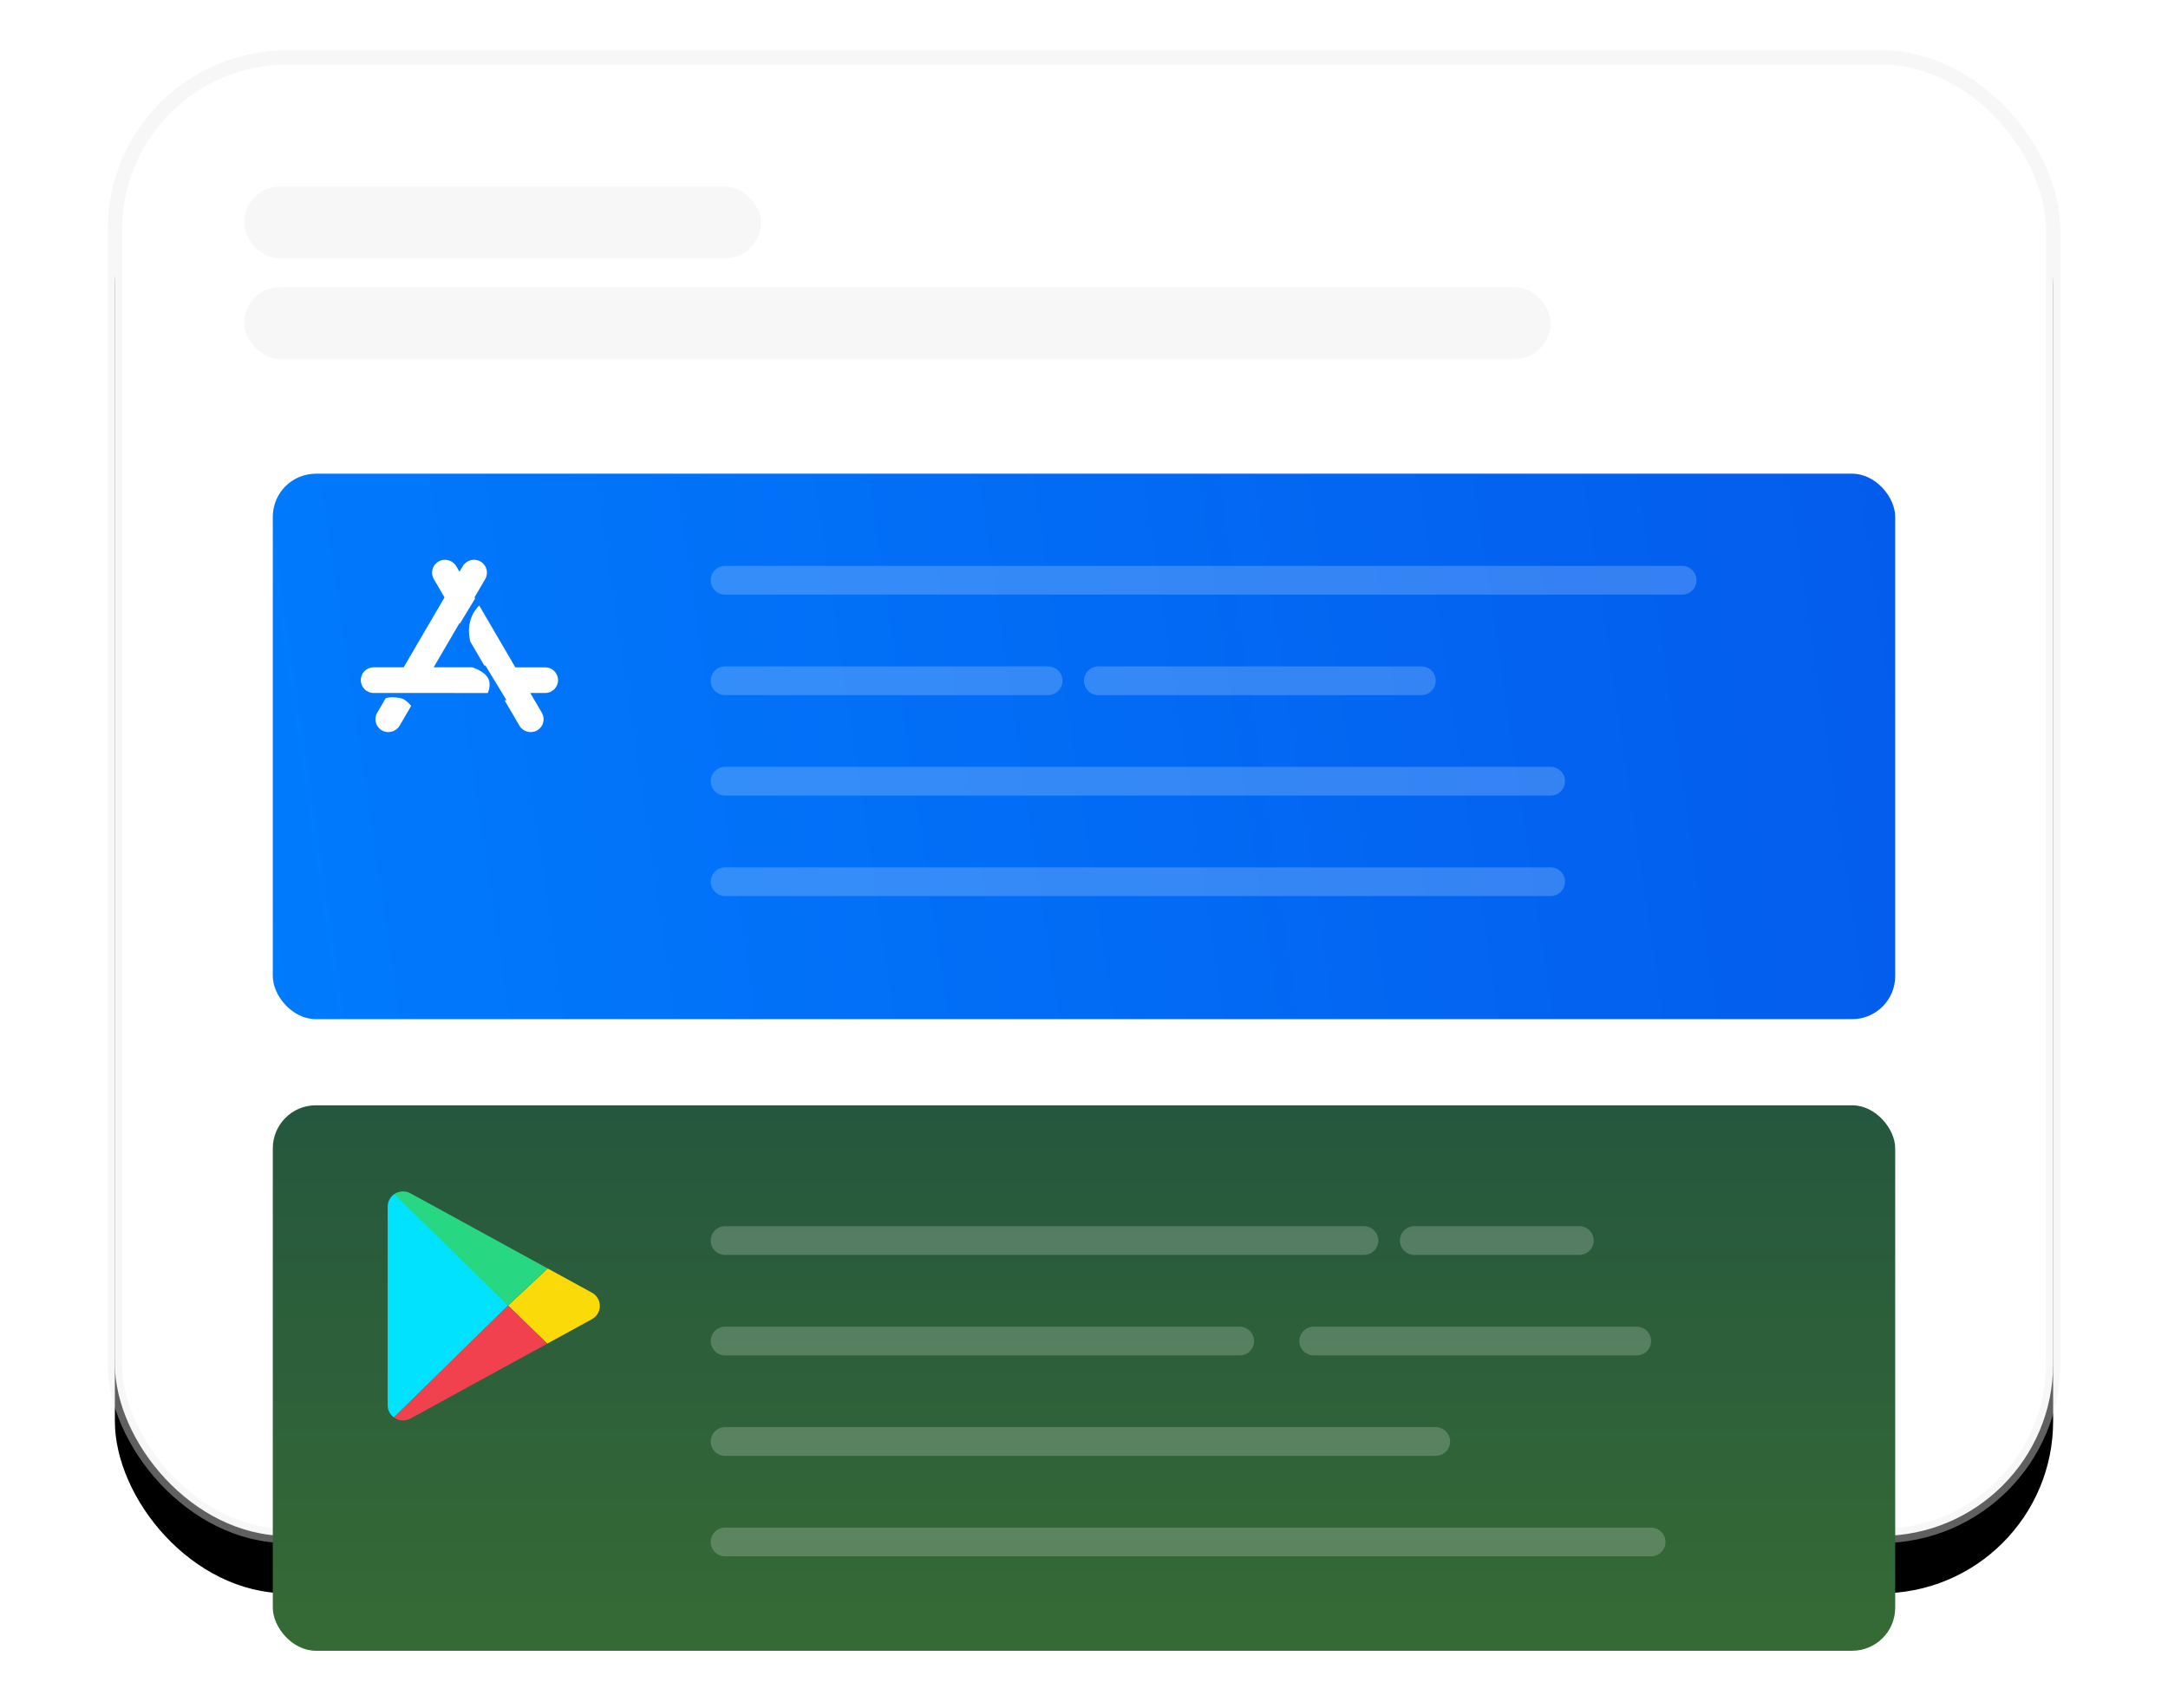 <svg height="119" viewBox="0 0 151 119" width="151" xmlns="http://www.w3.org/2000/svg" xmlns:xlink="http://www.w3.org/1999/xlink"><defs><rect id="a" height="103" rx="12" width="135"/><filter id="b" height="125.2%" width="119.3%" x="-9.6%" y="-8.7%"><feMorphology in="SourceAlpha" operator="dilate" radius="1.5" result="shadowSpreadOuter1"/><feOffset dx="0" dy="4" in="shadowSpreadOuter1" result="shadowOffsetOuter1"/><feGaussianBlur in="shadowOffsetOuter1" result="shadowBlurOuter1" stdDeviation="2.5"/><feComposite in="shadowBlurOuter1" in2="SourceAlpha" operator="out" result="shadowBlurOuter1"/><feColorMatrix in="shadowBlurOuter1" type="matrix" values="0 0 0 0 0   0 0 0 0 0   0 0 0 0 0  0 0 0 0.03 0"/></filter><linearGradient id="c" x1="104.992%" x2="-13.038%" y1="47.015%" y2="52.901%"><stop offset="0" stop-color="#045bec"/><stop offset="1" stop-color="#007eff"/></linearGradient><linearGradient id="d" x1="56.631%" x2="56.631%" y1="0%" y2="98.624%"><stop offset="0" stop-color="#25573e"/><stop offset="1" stop-color="#366a35"/></linearGradient></defs><g fill="none" fill-rule="evenodd" transform="translate(8 4)"><use fill="#000" filter="url(#b)" xlink:href="#a"/><use fill="#fff" fill-rule="evenodd" stroke="#eaeaea" stroke-opacity=".41" xlink:href="#a"/><rect fill="#f7f7f7" fill-rule="nonzero" height="5" rx="2.5" width="36" x="9" y="9"/><rect fill="#f7f7f7" fill-rule="nonzero" height="5" rx="2.5" width="91" x="9" y="16"/><rect fill="url(#c)" fill-rule="nonzero" height="38" rx="3" width="113" x="11" y="29"/><g stroke="#fff" stroke-linecap="round" stroke-width="2"><path d="m42.5 43.423h22.5" opacity=".2"/><path d="m42.5 50.423h57.5" opacity=".2"/><path d="m42.5 57.423h57.5" opacity=".2"/><path d="m68.5 43.423h22.5" opacity=".2"/></g><rect fill="url(#d)" fill-rule="nonzero" height="38" rx="3" width="113" x="11" y="73"/><path d="m19.868 44.629c.288.054.55.274.771.545l-.804 1.377c-.252.431-.803.579-1.237.331-.428-.244-.577-.789-.332-1.218.001-.002.003-.005.004-.007l.588-1.01c.26-.09.596-.096 1.01-.019zm5.508-6.449 2.516 4.31 2.082 0c.456 0 .831.341.887.781l.007.112c0 .493-.4.894-.894.894l-1.039-0.0.806 1.38c.001.001.001.002.002.004.247.432.098.977-.33 1.221-.433.247-.985.1-1.237-.331l-1.034-1.77.135.001-1.466-2.422-.077.009-.983-1.684c-.214-.966-.031-1.774.549-2.423zm.09-3.062c.428.244.577.789.332 1.218-.001.002-.003.005-.004.007l-.746 1.275.045.077-1.064 1.752-.024-.041-1.801 3.084h2.693l.129.047c.703.274 1.06.64 1.073 1.097.007.241-.036.456-.128.644l-7.946-.001c-.493 0-.894-.4-.894-.894s.4-.894.894-.894l2.092-0 2.843-4.871-.744-1.276c-.001-.001-.001-.002-.002-.004-.247-.432-.098-.977.33-1.221.433-.247.985-.1 1.237.331l.223.382.224-.382c.252-.431.803-.579 1.237-.331z" fill="#fff" fill-rule="nonzero"/><g fill-rule="nonzero" transform="translate(19 79)"><path d="m8.384 7.953-7.948 7.796c-.12-.087-.224-.201-.301-.338-.088-.157-.134-.333-.134-.513v-13.843c0-.367.19-.691.478-.88.17-.111 7.97 7.714 7.905 7.777z" fill="#01e2ff"/><path d="m8.384 7.953 2.763-2.586 3.081 1.687c.517.283.703.926.416 1.436-.097.173-.241.315-.416.411l-3.115 1.706z" fill="#fbda09"/><path d="m.46.188c.173-.119.384-.188.61-.188.182 0 .361.046.519.133l9.557 5.234-2.761 2.586z" fill="#28d781"/><path d="m11.112 10.607-9.523 5.215c-.378.207-.827.164-1.154-.073l7.948-7.796z" fill="#f2414e"/></g><g opacity=".2" stroke="#fff" stroke-linecap="round" stroke-width="2"><path d="m42.5 36.423h66.661"/><path d="m42.5 89.423h35.846"/><path d="m42.5 96.423h49.5"/><path d="m42.5 103.423h64.5"/><path d="m83.5 89.423h22.5"/><path d="m42.5 82.423h44.5"/><path d="m90.5 82.423h11.5"/></g></g></svg>